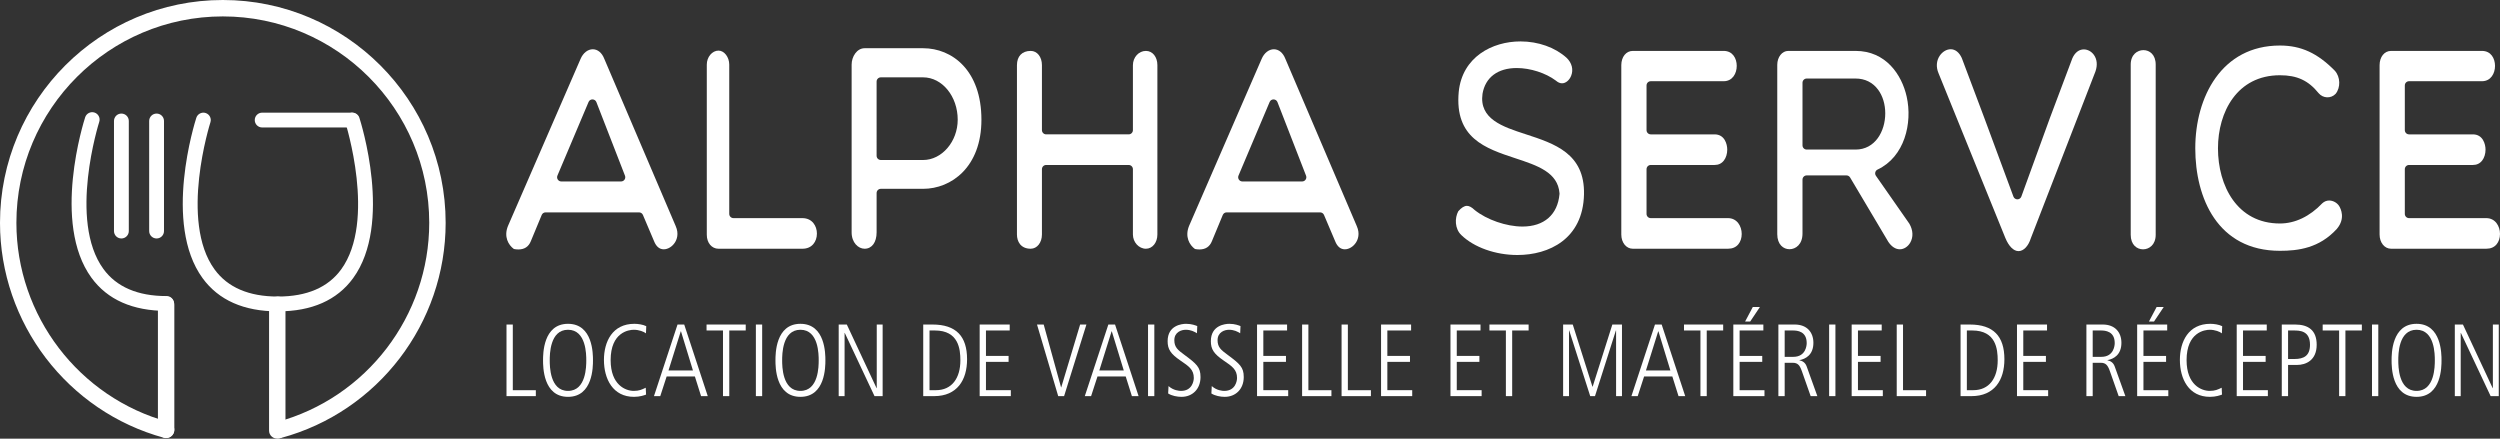 <?xml version="1.0" encoding="utf-8"?>
<!-- Generator: Adobe Illustrator 16.0.0, SVG Export Plug-In . SVG Version: 6.00 Build 0)  -->
<!DOCTYPE svg PUBLIC "-//W3C//DTD SVG 1.1//EN" "http://www.w3.org/Graphics/SVG/1.1/DTD/svg11.dtd">
<svg version="1.1" id="Calque_1" xmlns="http://www.w3.org/2000/svg" xmlns:xlink="http://www.w3.org/1999/xlink" x="0px" y="0px"
	 width="592.412px" height="103.942px" viewBox="0 0 592.412 103.942" enable-background="new 0 0 592.412 103.942"
	 xml:space="preserve">
<rect x="0" y="0" width="592.412" height="103.942" fill="#333333" stroke="none"/>
<path fill="#FFFFFF" d="M140.475,11.674c-1.179,0-2.285,0.865-2.888,2.258l-17.22,39.627c-1.023,2.53,0.088,4.488,1.408,5.446
	c0.364,0.072,0.719,0.108,1.055,0.108c1.443,0,2.436-0.654,2.952-1.945l2.584-6.229c0.155-0.373,0.52-0.616,0.924-0.616h22.139
	c0.401,0,0.764,0.24,0.92,0.609l2.64,6.216c0.499,1.271,1.29,1.93,2.298,1.929c0.971,0,2.004-0.625,2.632-1.593
	c0.43-0.663,1.027-2.054,0.196-3.916l-16.925-39.641C142.639,12.504,141.629,11.674,140.475,11.674z M147.994,42.565
	c-0.187,0.272-0.495,0.436-0.825,0.436h-14.159c-0.335,0-0.648-0.168-0.833-0.447s-0.218-0.634-0.087-0.942l7.379-17.446
	c0.158-0.375,0.5-0.612,0.936-0.61c0.407,0.006,0.77,0.258,0.917,0.638l6.78,17.446C148.22,41.946,148.18,42.292,147.994,42.565z"/>
<path fill="#FFFFFF" d="M190.125,51.688h-16.319c-0.552,0-1-0.447-1-1V15.301c0-1.763-1.187-3.309-2.54-3.309
	c-1.507,0-2.78,1.515-2.78,3.309v40.332c0,1.917,1.169,3.309,2.78,3.309h19.859c1.098,0,1.969-0.365,2.589-1.085
	c0.559-0.648,0.866-1.539,0.866-2.507C193.581,53.586,192.499,51.688,190.125,51.688z"/>
<path fill="#FFFFFF" d="M218.744,11.427h-13.859c-1.842,0-3.08,2.003-3.08,3.874v39.766c0,2.425,1.566,3.874,3.08,3.874
	c1.725,0,2.84-1.521,2.84-3.874v-9.323c0-0.553,0.448-1,1-1h10.02c6.656,0,13.819-5.125,13.819-16.376
	C232.563,16.666,225.622,11.427,218.744,11.427z M218.744,37.915h-10.02c-0.552,0-1-0.447-1-1V19.327c0-0.552,0.448-1,1-1h10.02
	c4.521,0,8.2,4.504,8.2,10.041C226.943,33.542,223.188,37.915,218.744,37.915z"/>
<path fill="#FFFFFF" d="M274.261,15.442c0-1.958-1.144-3.379-2.72-3.379c-1.698,0-3.08,1.516-3.08,3.379V30.84c0,0.553-0.448,1-1,1
	h-19.559c-0.552,0-1-0.447-1-1V15.442c0-1.958-1.119-3.379-2.66-3.379c-2.041,0-3.26,1.263-3.26,3.379v40.12
	c0,1.634,0.856,3.379,3.26,3.379c1.517,0,2.66-1.452,2.66-3.379V40.093c0-0.553,0.448-1,1-1h19.559c0.552,0,1,0.447,1,1v15.469
	c0,1.832,1.41,3.379,3.08,3.379c1.551,0,2.72-1.452,2.72-3.379V15.442z"/>
<path fill="#FFFFFF" d="M301.864,11.674c-1.179,0-2.285,0.865-2.888,2.258l-17.22,39.627c-1.023,2.53,0.088,4.488,1.408,5.446
	c0.364,0.072,0.719,0.108,1.055,0.108c1.443,0,2.436-0.654,2.952-1.945l2.584-6.229c0.155-0.373,0.52-0.616,0.924-0.616h22.14
	c0.401,0,0.764,0.24,0.921,0.609l2.64,6.216c0.498,1.271,1.29,1.93,2.298,1.929c0.972,0,2.005-0.625,2.632-1.593
	c0.431-0.663,1.028-2.054,0.196-3.916l-16.926-39.641C304.028,12.504,303.019,11.674,301.864,11.674z M309.384,42.565
	c-0.187,0.272-0.495,0.436-0.825,0.436h-14.16c-0.335,0-0.648-0.168-0.833-0.447s-0.218-0.634-0.087-0.942l7.379-17.446
	c0.159-0.375,0.513-0.612,0.936-0.61c0.407,0.006,0.771,0.258,0.917,0.638l6.78,17.446C309.61,41.946,309.57,42.292,309.384,42.565z
	"/>
<path fill="#FFFFFF" d="M359.566,60.427c7.469-0.001,15.539-3.771,15.786-14.354c0.217-9.694-6.941-12.026-13.864-14.281
	c-5.418-1.764-11.021-3.589-10.185-9.567c0.667-3.891,3.622-6.104,8.113-6.104c3.21,0,6.843,1.166,9.255,2.97
	c0.521,0.446,0.998,0.649,1.474,0.649c0.868,0,1.735-0.711,2.159-1.77c0.589-1.472,0.185-3.071-1.081-4.276
	c-2.721-2.46-6.713-3.88-10.934-3.88c-6.679,0-13.79,3.693-14.621,11.944c-1.019,10.983,6.346,13.413,13.467,15.761
	c5.165,1.704,10.044,3.313,10.415,8.292c0.004,0.055,0.004,0.109-0.001,0.164c-0.439,4.898-3.643,7.709-8.787,7.709c0,0,0,0-0.001,0
	c-3.798-0.001-8.45-1.609-11.314-3.912c-0.707-0.68-1.302-0.993-1.836-0.993c-0.622,0-1.312,0.431-2.052,1.281
	c-0.868,1.617-0.844,4.134,0.708,5.63C349.274,58.613,354.368,60.427,359.566,60.427z"/>
<path fill="#FFFFFF" d="M409.471,51.688h-18.3c-0.553,0-1-0.447-1-1V40.093c0-0.553,0.447-1,1-1h15.12
	c0.929,0,1.672-0.355,2.211-1.056c0.505-0.655,0.794-1.593,0.794-2.571c0-1.347-0.633-3.626-3.005-3.626h-15.12
	c-0.553,0-1-0.447-1-1V20.245c0-0.552,0.447-1,1-1h17.279c2.127,0,3.096-1.881,3.096-3.629c0-1.769-0.957-3.553-3.096-3.553h-21.539
	c-1.576,0-2.72,1.421-2.72,3.379v40.12c0,1.927,1.169,3.379,2.72,3.379h22.56c1.044,0,1.865-0.35,2.441-1.039
	c0.524-0.627,0.813-1.5,0.813-2.459C412.725,53.577,411.606,51.688,409.471,51.688z"/>
<path fill="#FFFFFF" d="M452.656,57.505c0.759-1.31,0.688-2.943-0.195-4.483l-7.934-11.368c-0.168-0.242-0.222-0.545-0.146-0.83
	c0.075-0.284,0.272-0.521,0.539-0.646c6.394-3.018,8.308-10.978,6.896-17.281c-1.174-5.237-4.971-10.833-12.108-10.833h-15.959
	c-1.458,0-2.6,1.453-2.6,3.309v40.119c0,2.463,1.459,3.565,2.904,3.565c1.481,0,3.075-1.159,3.075-3.706V42.565c0-0.553,0.447-1,1-1
	h9.419c0.353,0,0.68,0.186,0.859,0.489l9.061,15.257c0.765,1.137,1.717,1.762,2.725,1.762
	C451.152,59.073,452.096,58.472,452.656,57.505z M428.129,35.443c-0.553,0-1-0.447-1-1V19.609c0-0.552,0.447-1,1-1h11.579
	c2.218,0,4.068,0.921,5.351,2.663c1.084,1.473,1.681,3.458,1.681,5.587c0,4.266-2.415,8.583-7.031,8.583H428.129z"/>
<path fill="#FFFFFF" d="M459.349,17.316l15.845,39.07c0.819,1.981,1.961,3.121,3.128,3.121c1.194,0,2.336-1.193,2.909-3.041
	l15.322-39.549c0.506-1.455,0.382-2.851-0.362-3.896c-0.585-0.823-1.483-1.314-2.404-1.314c-1.142,0-2.104,0.744-2.708,2.096
	l-5.317,14.141l-6.775,18.637c-0.143,0.395-0.518,0.657-0.937,0.658c-0.001,0-0.002,0-0.003,0c-0.418,0-0.793-0.261-0.938-0.653
	l-6.899-18.646l-5.338-14.192c-0.598-1.321-1.538-2.081-2.625-2.081c-0.974,0-1.976,0.598-2.615,1.56
	C458.853,14.396,458.75,15.887,459.349,17.316z"/>
<path fill="#FFFFFF" d="M507.917,11.877c-1.451,0-3.013,1.071-3.013,3.424v40.332c0,2.383,1.469,3.45,2.924,3.45
	c1.442,0,2.995-1.08,2.995-3.45V15.301C510.823,12.936,509.363,11.877,507.917,11.877z"/>
<path fill="#FFFFFF" d="M554.29,48.812c-0.491-0.771-1.438-1.297-2.347-1.297c-0.611,0-1.167,0.223-1.649,0.663
	c-2.962,3.111-6.449,4.781-10.033,4.781c-10.141,0-14.68-8.945-14.68-17.811c0-8.619,4.539-17.316,14.68-17.316
	c4.07,0,6.729,1.233,9.178,4.255c1.032,1.215,2.887,1.334,4.02,0.15c1.212-1.485,1.146-4.022-0.195-5.485
	c-4.106-4.171-8.002-5.962-13.002-5.962c-13.856,0-20.059,12.233-20.059,24.357c0,11.74,5.27,24.286,20.059,24.286
	c4.321,0,9.303-0.616,13.481-5.184C555.839,51.781,554.692,49.463,554.29,48.812z"/>
<path fill="#FFFFFF" d="M589.158,51.688h-18.3c-0.553,0-1-0.447-1-1V40.093c0-0.553,0.447-1,1-1h15.12
	c0.929,0,1.672-0.355,2.211-1.056c0.505-0.655,0.794-1.593,0.794-2.571c0-1.347-0.633-3.626-3.005-3.626h-15.12
	c-0.553,0-1-0.447-1-1V20.245c0-0.552,0.447-1,1-1h17.279c2.127,0,3.096-1.881,3.096-3.629c0-1.769-0.957-3.553-3.096-3.553h-21.539
	c-1.576,0-2.72,1.421-2.72,3.379v40.12c0,1.927,1.169,3.379,2.72,3.379h22.56c1.044,0,1.865-0.35,2.441-1.039
	c0.524-0.627,0.813-1.5,0.813-2.459C592.412,53.577,591.294,51.688,589.158,51.688z"/>
<g>
	<path fill="#FFFFFF" d="M120.025,76.902h1.491v15.557h5.458v1.41h-6.95V76.902z"/>
	<path fill="#FFFFFF" d="M134.599,76.732c5.916,0,5.916,7.171,5.916,8.653s0,8.653-5.916,8.653c-5.916,0-5.916-7.171-5.916-8.653
		S128.684,76.732,134.599,76.732z M134.599,92.629c4.329,0,4.329-5.907,4.329-7.244s0-7.243-4.329-7.243s-4.329,5.906-4.329,7.243
		S130.271,92.629,134.599,92.629z"/>
	<path fill="#FFFFFF" d="M153.093,93.504c-0.457,0.17-1.467,0.534-2.862,0.534c-4.978,0-7.118-4.205-7.118-8.75
		c0-4.376,2.044-8.557,7.214-8.557c0.866,0,2.02,0.17,2.814,0.56l-0.072,1.701c-0.457-0.389-1.659-0.851-2.862-0.851
		c-1.178,0-5.507,0.559-5.507,7.194c0,5.907,3.559,7.293,5.483,7.293c1.274,0,1.924-0.316,2.837-0.754L153.093,93.504z"/>
	<path fill="#FFFFFF" d="M160.549,76.902h1.587l5.579,16.967h-1.587l-1.467-4.667h-6.686l-1.515,4.667h-1.491L160.549,76.902z
		 M158.409,87.792h5.795l-2.837-9.285h-0.048L158.409,87.792z"/>
	<path fill="#FFFFFF" d="M167.428,76.902h9.283v1.41h-3.896v15.557h-1.491V78.312h-3.896V76.902z"/>
	<path fill="#FFFFFF" d="M179.116,76.902h1.491v16.967h-1.491V76.902z"/>
	<path fill="#FFFFFF" d="M189.673,76.732c5.916,0,5.916,7.171,5.916,8.653s0,8.653-5.916,8.653c-5.916,0-5.916-7.171-5.916-8.653
		S183.758,76.732,189.673,76.732z M189.673,92.629c4.329,0,4.329-5.907,4.329-7.244s0-7.243-4.329-7.243s-4.329,5.906-4.329,7.243
		S185.345,92.629,189.673,92.629z"/>
	<path fill="#FFFFFF" d="M198.741,76.902h1.924l7.046,15.071h0.048V76.902h1.395v16.967h-1.924l-7.046-14.974h-0.048v14.974h-1.395
		V76.902z"/>
	<path fill="#FFFFFF" d="M218.774,76.902h2.188c5.579,0,8.2,2.747,8.2,8.24c0,4.935-2.381,8.727-7.792,8.727h-2.597V76.902z
		 M220.265,92.458h1.539c3.728,0,5.771-2.819,5.771-7.073c0-2.649-0.409-7.073-6.036-7.073h-1.275V92.458z"/>
	<path fill="#FFFFFF" d="M232.146,76.902h7.118v1.41h-5.627v6.028h5.362v1.41h-5.362v6.708h5.892v1.41h-7.383V76.902z"/>
	<path fill="#FFFFFF" d="M245.733,76.902h1.587l4.112,14.876h0.048l4.473-14.876h1.491l-5.291,16.967h-1.395L245.733,76.902z"/>
	<path fill="#FFFFFF" d="M262.64,76.902h1.587l5.579,16.967h-1.587l-1.467-4.667h-6.685l-1.515,4.667h-1.491L262.64,76.902z
		 M260.5,87.792h5.795l-2.837-9.285h-0.048L260.5,87.792z"/>
	<path fill="#FFFFFF" d="M272.044,76.902h1.491v16.967h-1.491V76.902z"/>
	<path fill="#FFFFFF" d="M276.902,91.487c1.154,1.045,2.525,1.143,2.958,1.143c2.693,0,3.03-2.431,3.03-3.063
		c0-1.969-1.154-2.771-3.174-4.132c-2.333-1.604-3.03-2.674-3.03-4.594c0-3.768,3.391-4.108,4.376-4.108
		c1.347,0,2.261,0.389,2.646,0.535l-0.072,1.701c-0.649-0.389-1.419-0.826-2.669-0.826c-0.962,0-2.693,0.51-2.693,2.479
		c0,1.677,0.866,2.333,2.309,3.402c2.982,2.212,3.896,2.99,3.896,5.323c0,2.845-1.924,4.691-4.497,4.691
		c-1.034,0-2.309-0.243-3.174-0.802L276.902,91.487z"/>
	<path fill="#FFFFFF" d="M287.147,91.487c1.154,1.045,2.525,1.143,2.958,1.143c2.693,0,3.03-2.431,3.03-3.063
		c0-1.969-1.154-2.771-3.174-4.132c-2.333-1.604-3.03-2.674-3.03-4.594c0-3.768,3.391-4.108,4.376-4.108
		c1.347,0,2.261,0.389,2.646,0.535l-0.072,1.701c-0.649-0.389-1.419-0.826-2.669-0.826c-0.962,0-2.693,0.51-2.693,2.479
		c0,1.677,0.866,2.333,2.309,3.402c2.982,2.212,3.896,2.99,3.896,5.323c0,2.845-1.924,4.691-4.497,4.691
		c-1.034,0-2.309-0.243-3.174-0.802L287.147,91.487z"/>
	<path fill="#FFFFFF" d="M297.874,76.902h7.118v1.41h-5.627v6.028h5.363v1.41h-5.363v6.708h5.893v1.41h-7.383V76.902z"/>
	<path fill="#FFFFFF" d="M308.552,76.902h1.49v15.557h5.459v1.41h-6.949V76.902z"/>
	<path fill="#FFFFFF" d="M317.906,76.902h1.491v15.557h5.459v1.41h-6.95V76.902z"/>
	<path fill="#FFFFFF" d="M327.262,76.902h7.118v1.41h-5.627v6.028h5.362v1.41h-5.362v6.708h5.892v1.41h-7.383V76.902z"/>
	<path fill="#FFFFFF" d="M343.711,76.902h7.118v1.41h-5.627v6.028h5.362v1.41h-5.362v6.708h5.892v1.41h-7.383V76.902z"/>
	<path fill="#FFFFFF" d="M352.946,76.902h9.282v1.41h-3.896v15.557h-1.491V78.312h-3.896V76.902z"/>
	<path fill="#FFFFFF" d="M370.405,76.902h2.284l4.666,14.73h0.048l4.665-14.73h2.284v16.967h-1.395V78.312h-0.048l-4.954,15.557
		h-1.13l-4.978-15.557H371.8v15.557h-1.395V76.902z"/>
	<path fill="#FFFFFF" d="M392.17,76.902h1.587l5.579,16.967h-1.587l-1.467-4.667h-6.686l-1.515,4.667h-1.491L392.17,76.902z
		 M390.03,87.792h5.795l-2.838-9.285h-0.048L390.03,87.792z"/>
	<path fill="#FFFFFF" d="M399.05,76.902h9.282v1.41h-3.896v15.557h-1.491V78.312h-3.896V76.902z"/>
	<path fill="#FFFFFF" d="M410.737,76.902h7.118v1.41h-5.627v6.028h5.362v1.41h-5.362v6.708h5.892v1.41h-7.383V76.902z
		 M417.038,72.746l-2.309,3.452h-1.203l1.828-3.452H417.038z"/>
	<path fill="#FFFFFF" d="M421.415,76.902h3.872c2.909,0,4.425,1.848,4.425,4.327c0,2.893-1.876,3.841-3.295,4.107v0.049
		c0.48,0.098,1.322,0.365,1.707,1.459l2.525,7.024h-1.587l-2.044-5.81c-0.529-1.531-1.011-2.09-2.213-2.09h-1.899v7.899h-1.491
		V76.902z M422.906,84.559h2.044c3.006,0,3.174-2.771,3.174-3.257c0-2.796-2.212-2.99-3.271-2.99h-1.947V84.559z"/>
	<path fill="#FFFFFF" d="M433.44,76.902h1.491v16.967h-1.491V76.902z"/>
	<path fill="#FFFFFF" d="M438.779,76.902h7.118v1.41h-5.627v6.028h5.362v1.41h-5.362v6.708h5.892v1.41h-7.383V76.902z"/>
	<path fill="#FFFFFF" d="M449.457,76.902h1.491v15.557h5.459v1.41h-6.95V76.902z"/>
	<path fill="#FFFFFF" d="M464.584,76.902h2.188c5.579,0,8.2,2.747,8.2,8.24c0,4.935-2.381,8.727-7.792,8.727h-2.597V76.902z
		 M466.075,92.458h1.539c3.728,0,5.771-2.819,5.771-7.073c0-2.649-0.409-7.073-6.036-7.073h-1.274V92.458z"/>
	<path fill="#FFFFFF" d="M477.956,76.902h7.118v1.41h-5.627v6.028h5.362v1.41h-5.362v6.708h5.892v1.41h-7.383V76.902z"/>
	<path fill="#FFFFFF" d="M494.405,76.902h3.872c2.909,0,4.425,1.848,4.425,4.327c0,2.893-1.876,3.841-3.295,4.107v0.049
		c0.48,0.098,1.322,0.365,1.707,1.459l2.525,7.024h-1.587l-2.044-5.81c-0.529-1.531-1.011-2.09-2.213-2.09h-1.899v7.899h-1.491
		V76.902z M495.896,84.559h2.044c3.006,0,3.174-2.771,3.174-3.257c0-2.796-2.212-2.99-3.271-2.99h-1.947V84.559z"/>
	<path fill="#FFFFFF" d="M506.431,76.902h7.118v1.41h-5.627v6.028h5.362v1.41h-5.362v6.708h5.892v1.41h-7.383V76.902z
		 M512.731,72.746l-2.309,3.452h-1.203l1.828-3.452H512.731z"/>
	<path fill="#FFFFFF" d="M526.535,93.504c-0.457,0.17-1.467,0.534-2.861,0.534c-4.979,0-7.118-4.205-7.118-8.75
		c0-4.376,2.044-8.557,7.214-8.557c0.866,0,2.021,0.17,2.813,0.56l-0.072,1.701c-0.457-0.389-1.659-0.851-2.861-0.851
		c-1.179,0-5.507,0.559-5.507,7.194c0,5.907,3.559,7.293,5.482,7.293c1.274,0,1.924-0.316,2.838-0.754L526.535,93.504z"/>
	<path fill="#FFFFFF" d="M530.023,76.902h7.118v1.41h-5.627v6.028h5.362v1.41h-5.362v6.708h5.892v1.41h-7.383V76.902z"/>
	<path fill="#FFFFFF" d="M540.701,76.902h3.15c3.15,0,5.122,1.361,5.122,4.789c0,3.67-2.525,4.788-4.689,4.788h-2.092v7.39h-1.491
		V76.902z M542.192,85.07h1.515c2.213,0,3.68-0.754,3.68-3.379c0-3.379-2.501-3.379-3.896-3.379h-1.299V85.07z"/>
	<path fill="#FFFFFF" d="M550.394,76.902h9.282v1.41h-3.896v15.557h-1.491V78.312h-3.896V76.902z"/>
	<path fill="#FFFFFF" d="M562.081,76.902h1.491v16.967h-1.491V76.902z"/>
	<path fill="#FFFFFF" d="M572.639,76.732c5.915,0,5.915,7.171,5.915,8.653s0,8.653-5.915,8.653c-5.916,0-5.916-7.171-5.916-8.653
		S566.723,76.732,572.639,76.732z M572.639,92.629c4.328,0,4.328-5.907,4.328-7.244s0-7.243-4.328-7.243
		c-4.329,0-4.329,5.906-4.329,7.243S568.31,92.629,572.639,92.629z"/>
	<path fill="#FFFFFF" d="M581.705,76.902h1.924l7.046,15.071h0.048V76.902h1.396v16.967h-1.924l-7.047-14.974H583.1v14.974h-1.395
		V76.902z"/>
</g>
<g>
	<g>
		<path fill="#FFFFFF" d="M66.093,103.845c0.169,0,0.34-0.018,0.51-0.066c22.962-6.201,39-27.168,39-50.98
			C105.603,23.686,81.919,0,52.802,0C23.684,0,0,23.686,0,52.798c0,23.741,15.976,44.689,38.848,50.939
			c1.04,0.282,2.107-0.327,2.387-1.361c0.286-1.039-0.325-2.108-1.361-2.391C18.688,94.197,3.886,74.791,3.886,52.798
			c0-26.968,21.943-48.908,48.916-48.908c26.967,0,48.911,21.94,48.911,48.908c0,22.061-14.854,41.479-36.124,47.227
			c-1.04,0.278-1.649,1.35-1.373,2.385C64.452,103.276,65.234,103.845,66.093,103.845z"/>
	</g>
	<g>
		<path fill="#FFFFFF" d="M65.702,103.942c1.073,0,1.945-0.839,1.945-1.875V73.348c0-1.036-0.873-1.873-1.945-1.873
			s-1.943,0.837-1.943,1.873v28.719C63.759,103.103,64.629,103.942,65.702,103.942z"/>
	</g>
	<g>
		<path fill="#FFFFFF" d="M39.366,103.783c1.073,0,1.945-0.866,1.945-1.943V72.199c0-1.072-0.873-1.944-1.945-1.944
			s-1.945,0.872-1.945,1.944v29.641C37.421,102.917,38.293,103.783,39.366,103.783z"/>
	</g>
	<g>
		<path fill="#FFFFFF" d="M39.445,73.669c-7.996,0-13.979-2.645-17.782-7.866c-9.426-12.935-1.813-36.984-1.484-38.005
			c0.298-0.921,1.289-1.429,2.208-1.13c0.921,0.297,1.429,1.287,1.131,2.209c-0.074,0.233-7.391,23.374,0.987,34.86
			c3.104,4.262,8.135,6.421,14.939,6.421c0.014,0,0.025,0,0.037,0l0,0c0.972,0,1.756,0.784,1.758,1.752
			C41.243,72.894,40.438,73.689,39.445,73.669z"/>
	</g>
	<g>
		<path fill="#FFFFFF" d="M65.79,73.781c-7.997,0-13.98-2.648-17.785-7.868c-9.424-12.935-1.811-36.984-1.483-38.003
			c0.298-0.921,1.294-1.428,2.209-1.132c0.921,0.299,1.429,1.287,1.129,2.211c-0.072,0.232-7.391,23.374,0.987,34.859
			c3.105,4.261,8.137,6.42,14.942,6.42c0.011,0,0.023,0,0.037,0l0,0c0.972,0,1.756,0.784,1.758,1.754
			C67.586,73.005,66.812,73.813,65.79,73.781z"/>
	</g>
	<g>
		<path fill="#FFFFFF" d="M65.898,73.781c-0.016,0-0.027,0-0.043,0c-0.97-0.004-1.754-0.791-1.754-1.759
			c0.002-0.97,0.787-1.754,1.754-1.754h0.004c0.012,0,0.025,0,0.035,0c6.813,0,11.84-2.159,14.946-6.424
			c8.382-11.507,1.055-34.623,0.981-34.854c-0.298-0.922,0.208-1.914,1.129-2.213c0.933-0.297,1.916,0.211,2.21,1.132
			c0.329,1.019,7.944,25.068-1.482,38.003C79.875,71.132,73.889,73.781,65.898,73.781z"/>
	</g>
	<g>
		<path fill="#FFFFFF" d="M28.764,56.51c-0.972,0-1.754-0.785-1.754-1.757V28.667c0-0.969,0.783-1.756,1.754-1.756
			c0.969,0,1.758,0.787,1.758,1.756v26.087C30.522,55.725,29.733,56.51,28.764,56.51z"/>
	</g>
	<g>
		<path fill="#FFFFFF" d="M83.327,30.206H62.123c-0.968,0-1.754-0.783-1.754-1.755s0.787-1.757,1.754-1.757h21.204
			c0.972,0,1.758,0.785,1.758,1.757S84.298,30.206,83.327,30.206z"/>
	</g>
	<g>
		<path fill="#FFFFFF" d="M37.105,56.51c-0.972,0-1.756-0.785-1.756-1.757V28.667c0-0.969,0.785-1.756,1.756-1.756
			c0.971,0,1.756,0.787,1.756,1.756v26.087C38.861,55.725,38.077,56.51,37.105,56.51z"/>
	</g>
</g>
</svg>
